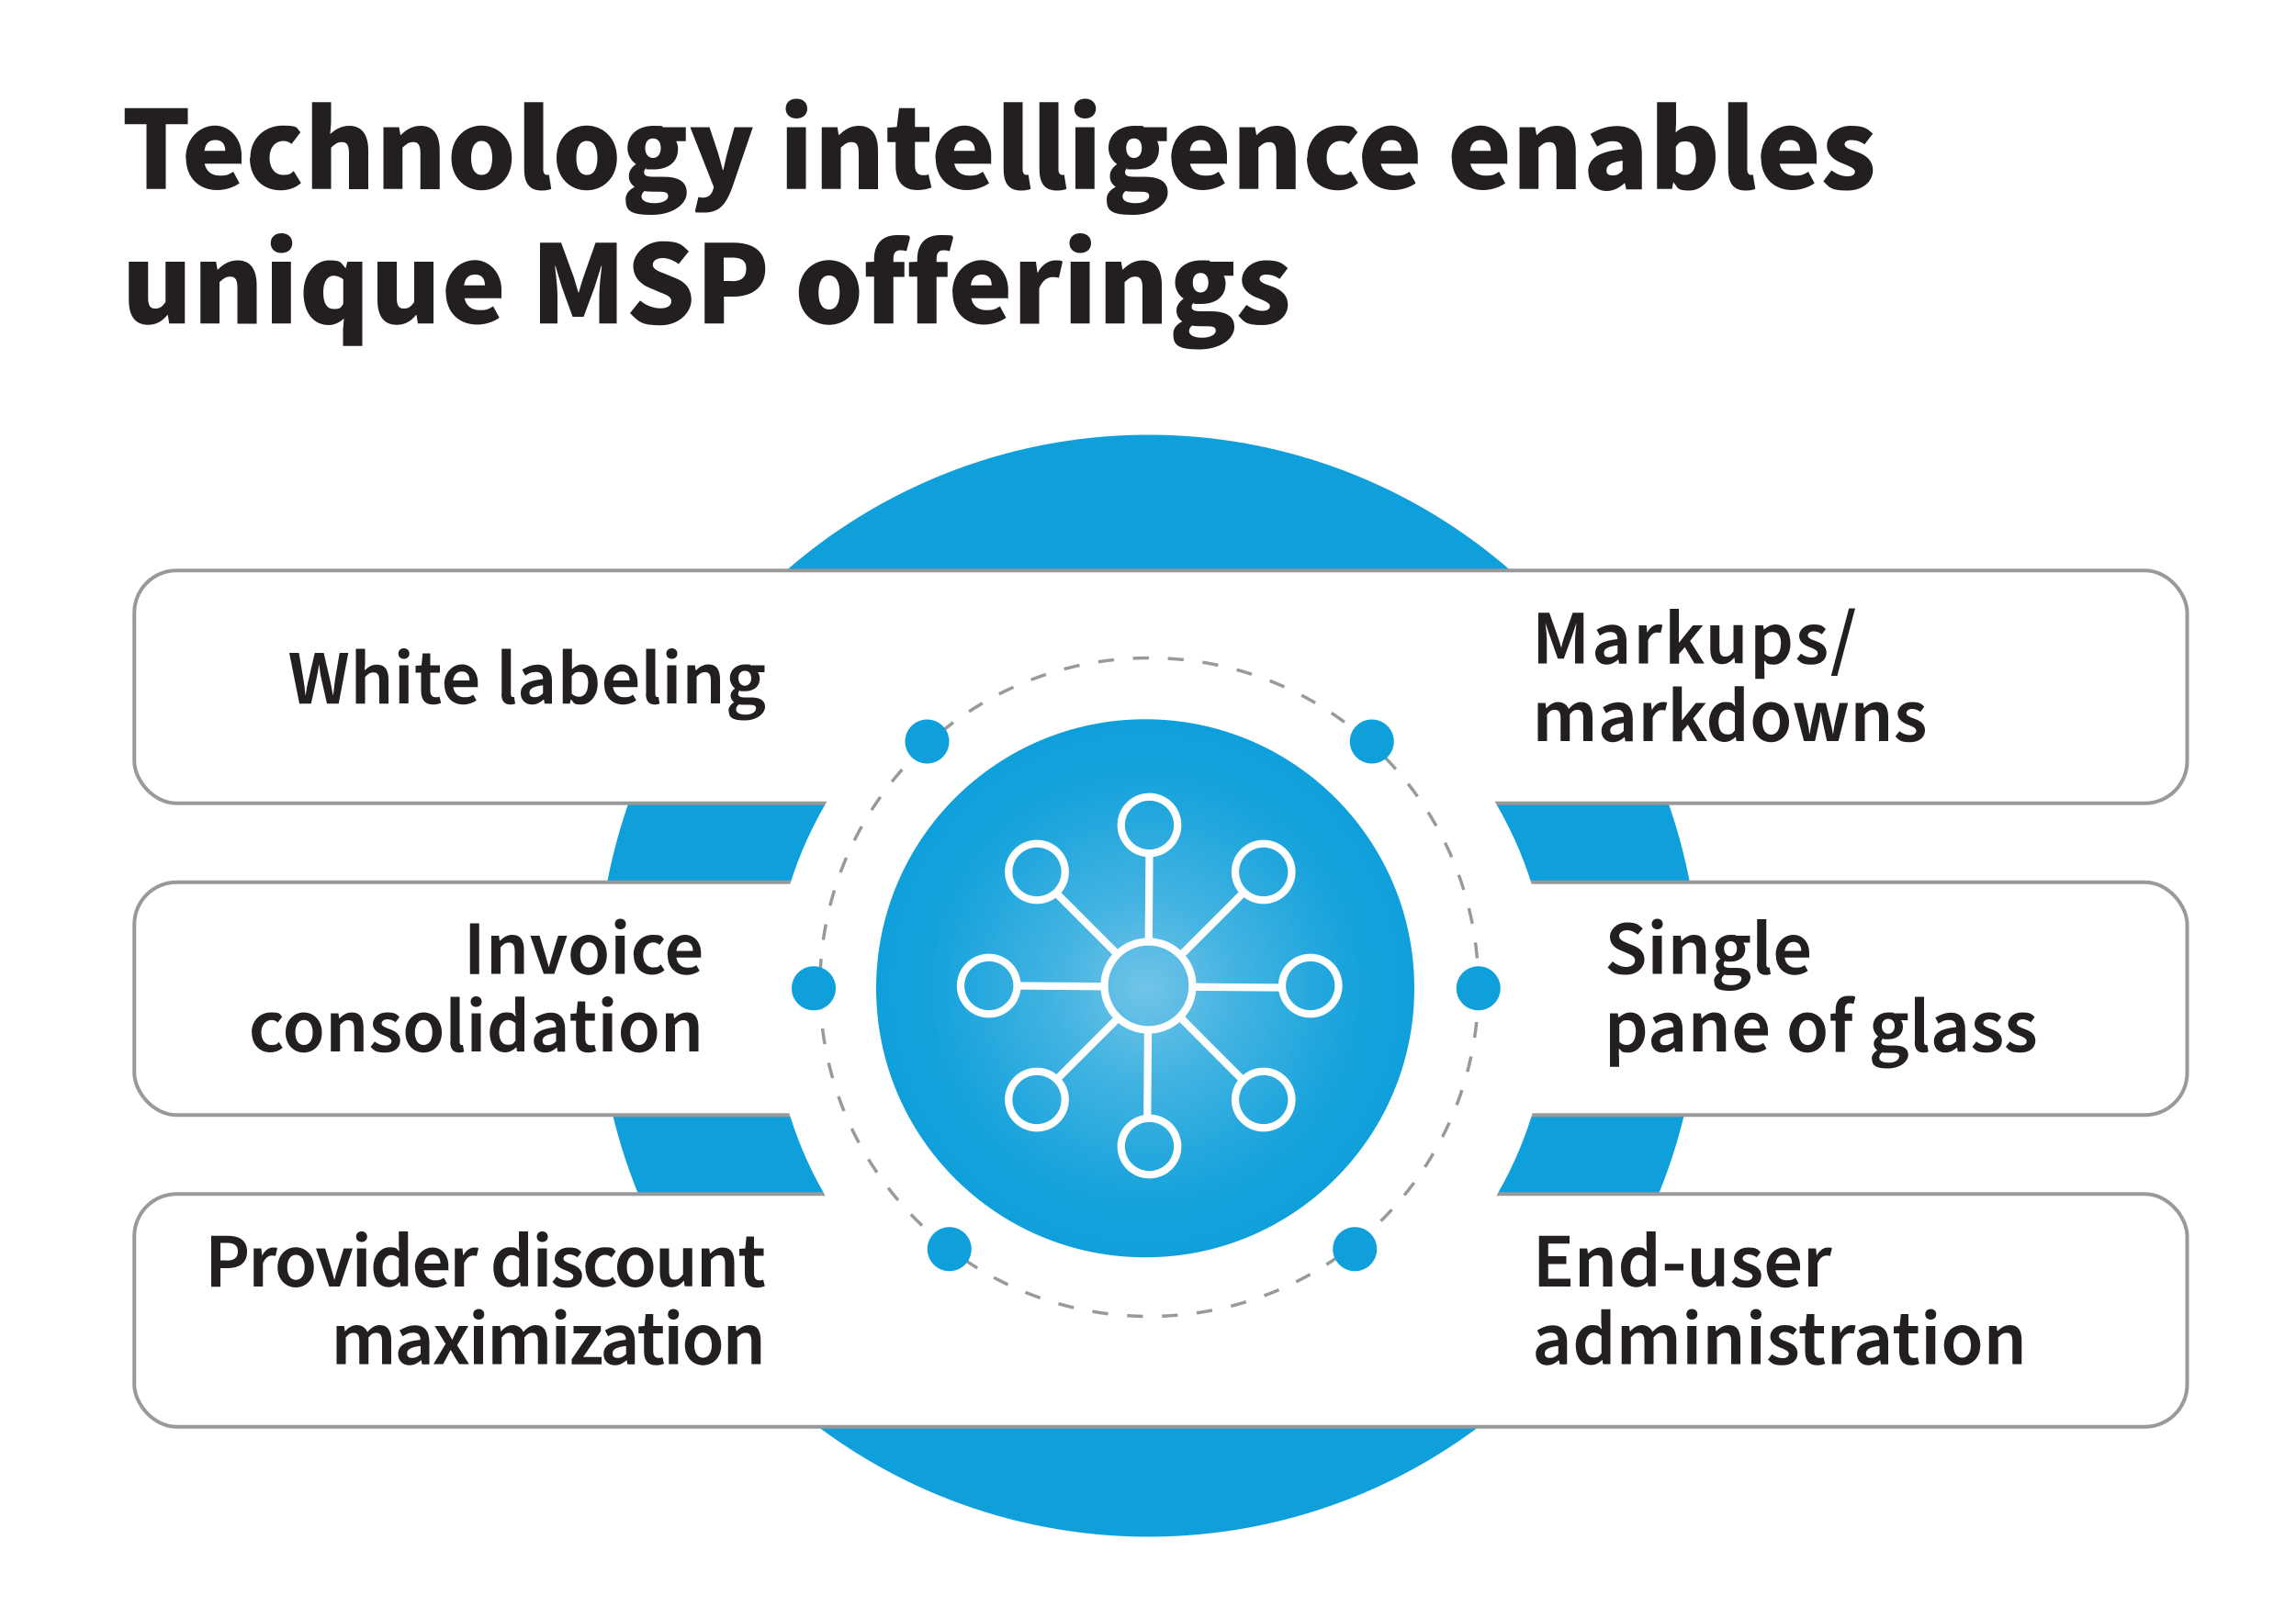 <?xml version="1.0" encoding="UTF-8"?>
<svg xmlns="http://www.w3.org/2000/svg" xmlns:xlink="http://www.w3.org/1999/xlink" version="1.1" viewBox="0 0 1000 700">
  <defs>
    <style>
      .cls-1 {
        fill: #0fa0db;
      }

      .cls-2 {
        fill: #231f20;
      }

      .cls-3 {
        fill: url(#radial-gradient);
      }

      .cls-4 {
        stroke: #fff;
        stroke-width: 3.3px;
      }

      .cls-4, .cls-5 {
        fill: none;
      }

      .cls-4, .cls-5, .cls-6, .cls-7, .cls-8 {
        stroke-miterlimit: 10;
      }

      .cls-5 {
        stroke-dasharray: 6.9 8.3;
        stroke-width: 1.4px;
      }

      .cls-5, .cls-6, .cls-7, .cls-8 {
        stroke: #97999a;
      }

      .cls-6 {
        filter: url(#drop-shadow-2);
      }

      .cls-6, .cls-7, .cls-8 {
        stroke-width: 1.6px;
      }

      .cls-6, .cls-7, .cls-8, .cls-9 {
        fill: #fff;
      }

      .cls-7 {
        filter: url(#drop-shadow-3);
      }

      .cls-8 {
        filter: url(#drop-shadow-1);
      }

      .cls-9 {
        filter: url(#drop-shadow-4);
      }
    </style>
    <filter id="drop-shadow-1" filterUnits="userSpaceOnUse">
      <feOffset dx="5.6" dy="5.6"/>
      <feGaussianBlur result="blur" stdDeviation="13.5"/>
      <feFlood flood-color="#231f20" flood-opacity=".2"/>
      <feComposite in2="blur" operator="in"/>
      <feComposite in="SourceGraphic"/>
    </filter>
    <filter id="drop-shadow-2" filterUnits="userSpaceOnUse">
      <feOffset dx="5.6" dy="5.6"/>
      <feGaussianBlur result="blur-2" stdDeviation="13.5"/>
      <feFlood flood-color="#231f20" flood-opacity=".2"/>
      <feComposite in2="blur-2" operator="in"/>
      <feComposite in="SourceGraphic"/>
    </filter>
    <filter id="drop-shadow-3" filterUnits="userSpaceOnUse">
      <feOffset dx="5.6" dy="5.6"/>
      <feGaussianBlur result="blur-3" stdDeviation="13.5"/>
      <feFlood flood-color="#231f20" flood-opacity=".2"/>
      <feComposite in2="blur-3" operator="in"/>
      <feComposite in="SourceGraphic"/>
    </filter>
    <filter id="drop-shadow-4" filterUnits="userSpaceOnUse">
      <feOffset dx="5.6" dy="5.6"/>
      <feGaussianBlur result="blur-4" stdDeviation="13.5"/>
      <feFlood flood-color="#231f20" flood-opacity=".3"/>
      <feComposite in2="blur-4" operator="in"/>
      <feComposite in="SourceGraphic"/>
    </filter>
    <radialGradient id="radial-gradient" cx="498.8" cy="430.5" fx="498.8" fy="430.5" r="117.2" gradientUnits="userSpaceOnUse">
      <stop offset="0" stop-color="#72c5e8"/>
      <stop offset="0" stop-color="#71c4e7"/>
      <stop offset=".3" stop-color="#47b5e2"/>
      <stop offset=".6" stop-color="#28a9de"/>
      <stop offset=".8" stop-color="#15a2db"/>
      <stop offset="1" stop-color="#0fa0db"/>
    </radialGradient>
  </defs>
  <!-- Generator: Adobe Illustrator 28.6.0, SVG Export Plug-In . SVG Version: 1.2.0 Build 709)  -->
  <g>
    <g id="Layer_1">
      <g>
        <path class="cls-2" d="M63.9,54.1h-9.6v-7h27.5v7h-9.6v28.2h-8.4v-28.2Z"/>
        <path class="cls-2" d="M80.9,68.8c0-8.7,6.3-14.1,12.7-14.1s11.6,5.6,11.6,12.9-.2,2.9-.3,3.7h-15.8c.8,3.6,3.3,5.2,6.7,5.2s3.9-.6,5.8-1.7l2.7,5c-2.8,2-6.5,3-9.7,3-7.7,0-13.6-5.1-13.6-14.1ZM98.1,65.7c0-2.7-1.2-4.7-4.2-4.7s-4.4,1.5-4.9,4.7h9.1Z"/>
        <path class="cls-2" d="M109,68.8c0-8.9,6.7-14.1,14.1-14.1s5.8,1.1,7.8,2.9l-3.9,5.1c-1.2-.9-2.3-1.3-3.5-1.3-3.7,0-6.1,2.9-6.1,7.4s2.5,7.4,5.8,7.4,3.3-.6,4.7-1.7l3.2,5.2c-2.6,2.4-6,3.2-8.9,3.2-7.6,0-13.4-5.2-13.4-14.1Z"/>
        <path class="cls-2" d="M135.9,44.5h8.3v9.1l-.4,4.8c2-1.8,4.6-3.6,8.3-3.6,5.8,0,8.3,4.2,8.3,10.9v16.7h-8.4v-15.6c0-3.7-1-4.9-3.1-4.9s-3,.9-4.7,2.4v18h-8.3v-37.8Z"/>
        <path class="cls-2" d="M167,55.4h6.8l.6,3.4h.2c2.2-2.2,4.9-4,8.6-4,5.8,0,8.3,4.2,8.3,10.9v16.7h-8.4v-15.6c0-3.7-1-4.9-3.1-4.9s-3,.9-4.7,2.4v18h-8.3v-26.9Z"/>
        <path class="cls-2" d="M196.6,68.8c0-8.9,6.3-14.1,13.1-14.1s13.2,5.1,13.2,14.1-6.3,14.1-13.2,14.1-13.1-5.2-13.1-14.1ZM214.4,68.8c0-4.4-1.5-7.4-4.6-7.4s-4.6,2.9-4.6,7.4,1.5,7.4,4.6,7.4,4.6-2.9,4.6-7.4Z"/>
        <path class="cls-2" d="M228.3,73.6v-29.1h8.3v29.4c0,1.7.9,2.3,1.5,2.3s.5,0,1-.1l1,6.2c-.9.4-2.3.7-4.2.7-5.7,0-7.6-3.7-7.6-9.4Z"/>
        <path class="cls-2" d="M242.4,68.8c0-8.9,6.3-14.1,13.1-14.1s13.2,5.1,13.2,14.1-6.3,14.1-13.2,14.1-13.1-5.2-13.1-14.1ZM260.2,68.8c0-4.4-1.5-7.4-4.6-7.4s-4.6,2.9-4.6,7.4,1.5,7.4,4.6,7.4,4.6-2.9,4.6-7.4Z"/>
        <path class="cls-2" d="M272.5,86.8c0-2.2,1.3-4,3.8-5.3v-.2c-1.4-1-2.4-2.4-2.4-4.6s1.2-3.8,3-5.1v-.2c-1.9-1.3-3.6-3.8-3.6-6.9,0-6.5,5.4-9.7,11.3-9.7s3,.2,4.2.6h9.9v6.1h-4.2c.4.8.8,2,.8,3.3,0,6.3-4.8,9-10.7,9s-2-.2-3.2-.5c-.6.5-.9,1-.9,1.8,0,1.3,1.1,1.9,3.9,1.9h4.3c6.7,0,10.4,2,10.4,6.9s-5.9,9.7-15.3,9.7-11.3-1.9-11.3-6.8ZM291,85.4c0-1.6-1.4-1.9-3.9-1.9h-2.6c-1.9,0-3-.1-3.8-.3-.9.8-1.3,1.5-1.3,2.4,0,1.9,2.3,2.9,5.7,2.9s5.9-1.3,5.9-3ZM287.8,64.5c0-2.8-1.4-4.2-3.4-4.2s-3.4,1.4-3.4,4.2,1.5,4.3,3.4,4.3,3.4-1.5,3.4-4.3Z"/>
        <path class="cls-2" d="M302.7,92l1.5-6.2c.9.2,1.2.3,1.8.3,2.6,0,3.9-1.4,4.5-3.3l.4-1.3-10.3-26.1h8.4l3.7,11.1c.8,2.5,1.4,5,2.1,7.6h.2c.6-2.5,1.1-5.1,1.8-7.6l3.1-11.1h8l-9.2,26.9c-2.7,6.9-5.5,10.3-12,10.3s-2.8-.2-3.9-.6Z"/>
        <path class="cls-2" d="M342.2,47.3c0-2.6,1.9-4.3,4.7-4.3s4.7,1.7,4.7,4.3-1.9,4.3-4.7,4.3-4.7-1.7-4.7-4.3ZM342.7,55.4h8.3v26.9h-8.3v-26.9Z"/>
        <path class="cls-2" d="M357.9,55.4h6.8l.6,3.4h.2c2.2-2.2,4.9-4,8.6-4,5.8,0,8.3,4.2,8.3,10.9v16.7h-8.4v-15.6c0-3.7-1-4.9-3.1-4.9s-3,.9-4.7,2.4v18h-8.3v-26.9Z"/>
        <path class="cls-2" d="M390.1,72.3v-10.4h-3.6v-6.3l4.1-.3,1-8.2h6.9v8.2h6.3v6.5h-6.3v10.3c0,3,1.4,4.2,3.4,4.2s1.8-.1,2.5-.4l1.3,5.8c-1.4.5-3.5,1.1-6.1,1.1-6.7,0-9.5-4.3-9.5-10.6Z"/>
        <path class="cls-2" d="M407.4,68.8c0-8.7,6.3-14.1,12.7-14.1s11.6,5.6,11.6,12.9-.2,2.9-.3,3.7h-15.8c.8,3.6,3.3,5.2,6.7,5.2s3.9-.6,5.8-1.7l2.7,5c-2.8,2-6.5,3-9.7,3-7.7,0-13.6-5.1-13.6-14.1ZM424.6,65.7c0-2.7-1.2-4.7-4.2-4.7s-4.4,1.5-4.9,4.7h9.1Z"/>
        <path class="cls-2" d="M437.1,73.6v-29.1h8.3v29.4c0,1.7.9,2.3,1.5,2.3s.5,0,1-.1l1,6.2c-.9.4-2.3.7-4.2.7-5.7,0-7.6-3.7-7.6-9.4Z"/>
        <path class="cls-2" d="M452.7,73.6v-29.1h8.3v29.4c0,1.7.9,2.3,1.5,2.3s.5,0,1-.1l1,6.2c-.9.4-2.3.7-4.2.7-5.7,0-7.6-3.7-7.6-9.4Z"/>
        <path class="cls-2" d="M467.9,47.3c0-2.6,1.9-4.3,4.7-4.3s4.7,1.7,4.7,4.3-1.9,4.3-4.7,4.3-4.7-1.7-4.7-4.3ZM468.4,55.4h8.3v26.9h-8.3v-26.9Z"/>
        <path class="cls-2" d="M482,86.8c0-2.2,1.3-4,3.8-5.3v-.2c-1.4-1-2.4-2.4-2.4-4.6s1.2-3.8,3-5.1v-.2c-1.9-1.3-3.6-3.8-3.6-6.9,0-6.5,5.4-9.7,11.3-9.7s3,.2,4.2.6h9.9v6.1h-4.2c.4.8.8,2,.8,3.3,0,6.3-4.8,9-10.7,9s-2-.2-3.2-.5c-.6.5-.9,1-.9,1.8,0,1.3,1.1,1.9,3.9,1.9h4.3c6.7,0,10.4,2,10.4,6.9s-5.9,9.7-15.3,9.7-11.3-1.9-11.3-6.8ZM500.5,85.4c0-1.6-1.4-1.9-3.9-1.9h-2.6c-1.9,0-3-.1-3.8-.3-.9.8-1.3,1.5-1.3,2.4,0,1.9,2.3,2.9,5.7,2.9s5.9-1.3,5.9-3ZM497.3,64.5c0-2.8-1.4-4.2-3.4-4.2s-3.4,1.4-3.4,4.2,1.5,4.3,3.4,4.3,3.4-1.5,3.4-4.3Z"/>
        <path class="cls-2" d="M510.1,68.8c0-8.7,6.3-14.1,12.7-14.1s11.6,5.6,11.6,12.9-.2,2.9-.3,3.7h-15.8c.8,3.6,3.3,5.2,6.7,5.2s3.9-.6,5.8-1.7l2.7,5c-2.8,2-6.5,3-9.7,3-7.7,0-13.6-5.1-13.6-14.1ZM527.3,65.7c0-2.7-1.2-4.7-4.2-4.7s-4.4,1.5-4.9,4.7h9.1Z"/>
        <path class="cls-2" d="M539.8,55.4h6.8l.6,3.4h.2c2.2-2.2,4.9-4,8.6-4,5.8,0,8.3,4.2,8.3,10.9v16.7h-8.4v-15.6c0-3.7-1-4.9-3.1-4.9s-3,.9-4.7,2.4v18h-8.3v-26.9Z"/>
        <path class="cls-2" d="M569.4,68.8c0-8.9,6.7-14.1,14.1-14.1s5.8,1.1,7.8,2.9l-3.9,5.1c-1.2-.9-2.3-1.3-3.5-1.3-3.7,0-6.1,2.9-6.1,7.4s2.5,7.4,5.8,7.4,3.3-.6,4.7-1.7l3.2,5.2c-2.6,2.4-6,3.2-8.9,3.2-7.6,0-13.4-5.2-13.4-14.1Z"/>
        <path class="cls-2" d="M593.2,68.8c0-8.7,6.3-14.1,12.7-14.1s11.6,5.6,11.6,12.9-.2,2.9-.3,3.7h-15.8c.8,3.6,3.3,5.2,6.7,5.2s3.9-.6,5.8-1.7l2.7,5c-2.8,2-6.5,3-9.7,3-7.7,0-13.6-5.1-13.6-14.1ZM610.4,65.7c0-2.7-1.2-4.7-4.2-4.7s-4.4,1.5-4.9,4.7h9.1Z"/>
        <path class="cls-2" d="M632.2,68.8c0-8.7,6.3-14.1,12.7-14.1s11.6,5.6,11.6,12.9-.2,2.9-.3,3.7h-15.8c.8,3.6,3.3,5.2,6.7,5.2s3.9-.6,5.8-1.7l2.7,5c-2.8,2-6.5,3-9.7,3-7.7,0-13.6-5.1-13.6-14.1ZM649.3,65.7c0-2.7-1.2-4.7-4.2-4.7s-4.4,1.5-4.9,4.7h9.1Z"/>
        <path class="cls-2" d="M661.8,55.4h6.8l.6,3.4h.2c2.2-2.2,4.9-4,8.6-4,5.8,0,8.3,4.2,8.3,10.9v16.7h-8.4v-15.6c0-3.7-1-4.9-3.1-4.9s-3,.9-4.7,2.4v18h-8.3v-26.9Z"/>
        <path class="cls-2" d="M691.7,74.8c0-5.7,4.4-8.8,15-9.8-.2-2.2-1.4-3.5-4.1-3.5s-4.3.8-7,2.3l-2.9-5.4c3.5-2.2,7.4-3.5,11.6-3.5,6.9,0,10.8,3.8,10.8,12.3v15.3h-6.8l-.6-2.7h-.2c-2.2,2-4.7,3.4-7.7,3.4-4.9,0-8-3.7-8-8.2ZM706.7,74.3v-4.3c-5.4.7-7,2.2-7,4.1s1,2.3,2.9,2.3,2.8-.8,4.1-2.1Z"/>
        <path class="cls-2" d="M729,79.4h-.2l-.6,2.9h-6.5v-37.8h8.3v9.1l-.2,4.1c2-1.8,4.4-2.9,6.9-2.9,6.5,0,10.5,5.4,10.5,13.6s-5.5,14.6-11.3,14.6-4.9-1.2-7-3.5ZM738.6,68.5c0-4.7-1.4-6.9-4.4-6.9s-2.9.7-4.3,2.3v10.7c1.4,1.2,2.8,1.6,4.1,1.6,2.6,0,4.7-2.1,4.7-7.6Z"/>
        <path class="cls-2" d="M752.7,73.6v-29.1h8.3v29.4c0,1.7.9,2.3,1.5,2.3s.5,0,1-.1l1,6.2c-.9.4-2.3.7-4.2.7-5.7,0-7.6-3.7-7.6-9.4Z"/>
        <path class="cls-2" d="M766.9,68.8c0-8.7,6.3-14.1,12.7-14.1s11.6,5.6,11.6,12.9-.2,2.9-.3,3.7h-15.8c.8,3.6,3.3,5.2,6.7,5.2s3.9-.6,5.8-1.7l2.7,5c-2.8,2-6.5,3-9.7,3-7.7,0-13.6-5.1-13.6-14.1ZM784,65.7c0-2.7-1.2-4.7-4.2-4.7s-4.4,1.5-4.9,4.7h9.1Z"/>
        <path class="cls-2" d="M794.2,78.9l3.5-4.7c2.5,1.9,4.9,2.6,7,2.6s3.2-.8,3.2-2.1-2.3-2.3-5.1-3.4c-3.8-1.4-7.1-3.8-7.1-8s4.1-8.5,10.4-8.5,7.3,1.5,9.6,3.4l-3.6,4.7c-1.9-1.4-3.9-1.9-5.8-1.9s-2.9.8-2.9,1.9,1.5,2.1,4.9,3.1c4.1,1.3,7.4,3.7,7.4,8.2s-3.9,8.8-11.2,8.8-7.7-1.4-10.4-4.1Z"/>
        <path class="cls-2" d="M56.1,130.7v-16.7h8.4v15.6c0,3.7,1,4.8,3.1,4.8s3-.8,4.5-2.8v-17.6h8.4v26.9h-6.8l-.6-3.7h-.2c-2.2,2.7-4.8,4.3-8.4,4.3-5.9,0-8.4-4.2-8.4-10.9Z"/>
        <path class="cls-2" d="M87.3,114h6.8l.6,3.4h.2c2.2-2.2,4.9-4,8.6-4,5.8,0,8.3,4.2,8.3,10.9v16.7h-8.4v-15.6c0-3.7-1-4.9-3.1-4.9s-3,.9-4.7,2.4v18h-8.3v-26.9Z"/>
        <path class="cls-2" d="M117.9,105.9c0-2.6,1.9-4.3,4.7-4.3s4.7,1.7,4.7,4.3-1.9,4.3-4.7,4.3-4.7-1.7-4.7-4.3ZM118.4,114h8.3v26.9h-8.3v-26.9Z"/>
        <path class="cls-2" d="M149.5,142.7l.3-4c-1.7,1.7-4.2,2.9-6.6,2.9-6.7,0-11-5.4-11-14.1s5.5-14.1,11.1-14.1,5,1,7.1,3.3h.2l.7-2.7h6.5v36.7h-8.4v-8.1ZM149.5,132.4v-10.7c-1.3-1.1-2.9-1.6-4.2-1.6-2.4,0-4.5,2.2-4.5,7.2s1.7,7.3,4.6,7.3,2.9-.5,4.1-2.2Z"/>
        <path class="cls-2" d="M164.4,130.7v-16.7h8.4v15.6c0,3.7,1,4.8,3.1,4.8s3-.8,4.5-2.8v-17.6h8.4v26.9h-6.8l-.6-3.7h-.2c-2.2,2.7-4.8,4.3-8.4,4.3-5.9,0-8.4-4.2-8.4-10.9Z"/>
        <path class="cls-2" d="M194.1,127.4c0-8.7,6.3-14.1,12.7-14.1s11.6,5.6,11.6,12.9-.2,2.9-.3,3.7h-15.8c.8,3.6,3.3,5.2,6.7,5.2s3.9-.6,5.8-1.7l2.7,5c-2.8,2-6.5,3-9.7,3-7.7,0-13.6-5.1-13.6-14.1ZM211.2,124.3c0-2.7-1.2-4.7-4.2-4.7s-4.4,1.5-4.9,4.7h9.1Z"/>
        <path class="cls-2" d="M235.2,105.7h9.2l5.6,15.3c.6,2.1,1.2,4.2,1.9,6.4h.2c.6-2.2,1.2-4.3,1.9-6.4l5.4-15.3h9.2v35.2h-7.6v-12.2c0-3.5.7-9.5,1.1-12.9h-.2l-2.9,9.2-4.8,13h-4.8l-4.7-13-2.8-9.2h-.2c.4,3.5,1.1,9.5,1.1,12.9v12.2h-7.6v-35.2Z"/>
        <path class="cls-2" d="M274.4,136.4l4.4-5.5c2.5,2.2,5.9,3.4,8.9,3.4s4.7-1.2,4.7-3.1-1.9-2.7-5-3.9l-4.5-1.9c-3.7-1.5-7.1-4.5-7.1-9.6s5.3-10.7,12.8-10.7,8.4,1.6,11.4,4.4l-4.4,5.5c-2.4-1.7-4.8-2.6-7-2.6s-4.3,1-4.3,2.9,2.2,2.8,5.4,4l4.4,1.8c4.4,1.7,7,4.7,7,9.6s-4.9,11-13.4,11-9.5-1.6-13.1-5.1Z"/>
        <path class="cls-2" d="M306.8,105.7h12.4c7.7,0,14.1,2.8,14.1,11.4s-6.4,12.1-13.8,12.1h-4.2v11.7h-8.4v-35.2ZM318.9,122.5c4.2,0,6.1-1.9,6.1-5.5s-2.2-4.8-6.3-4.8h-3.5v10.2h3.7Z"/>
        <path class="cls-2" d="M347.9,127.4c0-8.9,6.3-14.1,13.1-14.1s13.2,5.1,13.2,14.1-6.3,14.1-13.2,14.1-13.1-5.2-13.1-14.1ZM365.7,127.4c0-4.4-1.5-7.4-4.6-7.4s-4.6,2.9-4.6,7.4,1.5,7.4,4.6,7.4,4.6-2.9,4.6-7.4Z"/>
        <path class="cls-2" d="M380.7,120.5h-3.6v-6.3l3.6-.2v-1.1c0-5.7,2.7-10.5,10.2-10.5s4.3.5,5.5,1l-1.6,6c-.9-.3-1.8-.4-2.7-.4-1.8,0-3,1-3,3.7v1.4h4.8v6.5h-4.8v20.3h-8.4v-20.3Z"/>
        <path class="cls-2" d="M399.5,120.5h-3.6v-6.3l3.6-.2v-1.1c0-5.7,2.7-10.5,10.2-10.5s4.3.5,5.5,1l-1.6,6c-.9-.3-1.8-.4-2.7-.4-1.8,0-3,1-3,3.7v1.4h4.8v6.5h-4.8v20.3h-8.4v-20.3Z"/>
        <path class="cls-2" d="M414.8,127.4c0-8.7,6.3-14.1,12.7-14.1s11.6,5.6,11.6,12.9-.2,2.9-.3,3.7h-15.8c.8,3.6,3.3,5.2,6.7,5.2s3.9-.6,5.8-1.7l2.7,5c-2.8,2-6.5,3-9.7,3-7.7,0-13.6-5.1-13.6-14.1ZM431.9,124.3c0-2.7-1.2-4.7-4.2-4.7s-4.4,1.5-4.9,4.7h9.1Z"/>
        <path class="cls-2" d="M444.4,114h6.8l.6,4.7h.2c1.9-3.6,4.9-5.3,7.6-5.3s2.5.2,3.2.5l-1.6,7.1c-1-.2-1.6-.3-2.8-.3-2,0-4.4,1.3-5.8,4.9v15.4h-8.3v-26.9Z"/>
        <path class="cls-2" d="M465.8,105.9c0-2.6,1.9-4.3,4.7-4.3s4.7,1.7,4.7,4.3-1.9,4.3-4.7,4.3-4.7-1.7-4.7-4.3ZM466.3,114h8.3v26.9h-8.3v-26.9Z"/>
        <path class="cls-2" d="M481.5,114h6.8l.6,3.4h.2c2.2-2.2,4.9-4,8.6-4,5.8,0,8.3,4.2,8.3,10.9v16.7h-8.4v-15.6c0-3.7-1-4.9-3.1-4.9s-3,.9-4.7,2.4v18h-8.3v-26.9Z"/>
        <path class="cls-2" d="M511,145.4c0-2.2,1.3-4,3.8-5.3v-.2c-1.4-1-2.4-2.4-2.4-4.6s1.2-3.8,3-5.1v-.2c-1.9-1.3-3.6-3.8-3.6-6.9,0-6.5,5.4-9.7,11.3-9.7s3,.2,4.2.6h9.9v6.1h-4.2c.4.8.8,2,.8,3.3,0,6.3-4.8,9-10.7,9s-2-.2-3.2-.5c-.6.5-.9,1-.9,1.8,0,1.3,1.1,1.9,3.9,1.9h4.3c6.7,0,10.4,2,10.4,6.9s-5.9,9.7-15.3,9.7-11.3-1.9-11.3-6.8ZM529.5,144c0-1.6-1.4-1.9-3.9-1.9h-2.6c-1.9,0-3-.1-3.8-.3-.9.8-1.3,1.5-1.3,2.4,0,1.9,2.3,2.9,5.7,2.9s5.9-1.3,5.9-3ZM526.3,123.1c0-2.8-1.4-4.2-3.4-4.2s-3.4,1.4-3.4,4.2,1.5,4.3,3.4,4.3,3.4-1.5,3.4-4.3Z"/>
        <path class="cls-2" d="M539.4,137.5l3.5-4.7c2.5,1.9,4.9,2.6,7,2.6s3.2-.8,3.2-2.1-2.3-2.3-5.1-3.4c-3.8-1.4-7.1-3.8-7.1-8s4.1-8.5,10.4-8.5,7.3,1.5,9.6,3.4l-3.6,4.7c-1.9-1.4-3.9-1.9-5.8-1.9s-2.9.8-2.9,1.9,1.5,2.1,4.9,3.1c4.1,1.3,7.4,3.7,7.4,8.2s-3.9,8.8-11.2,8.8-7.7-1.4-10.4-4.1Z"/>
      </g>
      <circle class="cls-1" cx="500.2" cy="429.4" r="240"/>
      <rect class="cls-8" x="52.9" y="514.5" width="894.1" height="101.4" rx="18.4" ry="18.4"/>
      <rect class="cls-6" x="52.9" y="378.7" width="894.1" height="101.4" rx="18.4" ry="18.4"/>
      <rect class="cls-7" x="52.9" y="242.9" width="894.1" height="101.4" rx="18.4" ry="18.4"/>
      <circle class="cls-9" cx="500" cy="430" r="169.2"/>
      <circle class="cls-3" cx="498.8" cy="430.5" r="117.2"/>
      <circle class="cls-5" cx="500.5" cy="430" r="143.4"/>
      <circle class="cls-1" cx="590.1" cy="544.1" r="9.6"/>
      <circle class="cls-1" cx="643.9" cy="430.5" r="9.6"/>
      <circle class="cls-1" cx="597.5" cy="323" r="9.6"/>
      <circle class="cls-1" cx="413.5" cy="544.1" r="9.6"/>
      <circle class="cls-1" cx="354.4" cy="430.5" r="9.6"/>
      <circle class="cls-1" cx="403.8" cy="323" r="9.6"/>
      <g>
        <g>
          <circle class="cls-4" cx="500.6" cy="499.4" r="12.3"/>
          <circle class="cls-4" cx="500.6" cy="359.4" r="12.3"/>
          <line class="cls-4" x1="500" y1="448.6" x2="499.7" y2="487"/>
          <line class="cls-4" x1="500.6" y1="371.8" x2="500.3" y2="410.2"/>
        </g>
        <g>
          <circle class="cls-4" cx="570.7" cy="429.4" r="12.3"/>
          <circle class="cls-4" cx="550.3" cy="379.8" r="12.3"/>
          <circle class="cls-4" cx="451.6" cy="379.8" r="12.3"/>
          <circle class="cls-4" cx="550.3" cy="479" r="12.3"/>
          <circle class="cls-4" cx="451.6" cy="479" r="12.3"/>
          <circle class="cls-4" cx="430.7" cy="429.4" r="12.3"/>
          <line class="cls-4" x1="513.8" y1="442.9" x2="540.9" y2="470.1"/>
          <line class="cls-4" x1="459.9" y1="388.9" x2="486.7" y2="415.7"/>
          <line class="cls-4" x1="486.7" y1="443.7" x2="459.6" y2="470.8"/>
          <line class="cls-4" x1="540.7" y1="389.7" x2="514.7" y2="415.7"/>
          <line class="cls-4" x1="519.4" y1="429.9" x2="558.3" y2="430.2"/>
          <line class="cls-4" x1="443" y1="429.4" x2="480.9" y2="429.7"/>
          <circle class="cls-4" cx="500.2" cy="429.4" r="19.2"/>
        </g>
      </g>
      <g>
        <path class="cls-2" d="M126.1,284.4h4.1l1.9,11.2c.4,2.4.7,4.7.9,7.2h.1c.4-2.6.8-4.9,1.4-7.2l2.6-11.2h3.9l2.6,11.2c.5,2.3,1,4.7,1.4,7.2h.1c.3-2.6.6-4.9.9-7.2l1.9-11.2h3.8l-4.2,22.1h-5.1l-2.6-11.6c-.4-1.8-.5-3.3-.8-5.3h-.1c-.3,2-.5,3.6-.9,5.3l-2.5,11.6h-5.1l-4.4-22.1Z"/>
        <path class="cls-2" d="M155,282.6h4v6.2l-.2,3.2c1.4-1.3,3-2.5,5.3-2.5,3.6,0,5.1,2.4,5.1,6.6v10.4h-4v-9.9c0-2.7-.8-3.7-2.5-3.7s-2.4.7-3.7,2v11.6h-4v-23.9Z"/>
        <path class="cls-2" d="M173.5,284.7c0-1.4,1-2.3,2.4-2.3s2.4.9,2.4,2.3-1,2.3-2.4,2.3-2.4-.9-2.4-2.3ZM173.9,289.8h4v16.6h-4v-16.6Z"/>
        <path class="cls-2" d="M183.4,300.8v-7.8h-2.4v-3l2.6-.2.5-5.2h3.3v5.2h4.2v3.2h-4.2v7.8c0,1.9.8,2.9,2.3,2.9s1.1-.1,1.7-.3l.7,2.8c-.9.4-2.1.7-3.4.7-3.9,0-5.3-2.4-5.3-6.1Z"/>
        <path class="cls-2" d="M193.5,298.1c0-5.4,3.8-8.7,7.7-8.7s6.9,3.2,6.9,7.9,0,1.4-.2,2h-10.5c.4,2.8,2.2,4.4,4.8,4.4s2.7-.4,3.9-1.1l1.4,2.5c-1.6,1.1-3.6,1.8-5.7,1.8-4.6,0-8.2-3.2-8.2-8.7ZM204.5,296.4c0-2.4-1.1-3.9-3.3-3.9s-3.5,1.4-3.9,3.9h7.2Z"/>
        <path class="cls-2" d="M218.5,302.1v-19.5h4v19.7c0,1,.4,1.3.8,1.3s.3,0,.6,0l.5,2.9c-.5.2-1.1.4-2.1.4-2.8,0-3.9-1.8-3.9-4.8Z"/>
        <path class="cls-2" d="M226.8,302c0-3.7,2.9-5.5,9.7-6.2,0-1.7-.7-3.1-3-3.1s-3.2.7-4.7,1.6l-1.4-2.6c1.8-1.1,4.2-2.2,6.8-2.2,4.1,0,6.2,2.6,6.2,7.2v9.8h-3.2l-.3-1.8h-.1c-1.5,1.3-3.1,2.2-5.1,2.2-2.9,0-4.9-2-4.9-4.9ZM236.5,302v-3.5c-4.5.5-5.9,1.6-5.9,3.2s.9,2,2.3,2,2.4-.5,3.6-1.7Z"/>
        <path class="cls-2" d="M248.7,304.7h-.1l-.4,1.8h-3.1v-23.9h4v8.9c1.3-1.2,2.9-2.1,4.6-2.1,4.2,0,6.6,3.3,6.6,8.5s-3.4,9-7.1,9-3.1-.8-4.5-2.2ZM256.2,297.9c0-3.3-1.1-5.2-3.6-5.2s-2.3.6-3.6,1.8v7.7c1.1,1,2.3,1.3,3.2,1.3,2.2,0,3.9-1.9,3.9-5.6Z"/>
        <path class="cls-2" d="M263.1,298.1c0-5.4,3.8-8.7,7.7-8.7s6.9,3.2,6.9,7.9,0,1.4-.2,2h-10.5c.4,2.8,2.2,4.4,4.8,4.4s2.7-.4,3.9-1.1l1.4,2.5c-1.6,1.1-3.6,1.8-5.7,1.8-4.6,0-8.2-3.2-8.2-8.7ZM274.2,296.4c0-2.4-1.1-3.9-3.3-3.9s-3.5,1.4-3.9,3.9h7.2Z"/>
        <path class="cls-2" d="M281.4,302.1v-19.5h4v19.7c0,1,.4,1.3.8,1.3s.3,0,.6,0l.5,2.9c-.5.2-1.1.4-2.1.4-2.8,0-3.9-1.8-3.9-4.8Z"/>
        <path class="cls-2" d="M290.2,284.7c0-1.4,1-2.3,2.4-2.3s2.4.9,2.4,2.3-1,2.3-2.4,2.3-2.4-.9-2.4-2.3ZM290.6,289.8h4v16.6h-4v-16.6Z"/>
        <path class="cls-2" d="M299.4,289.8h3.3l.3,2.2h.1c1.5-1.4,3.2-2.6,5.4-2.6,3.6,0,5.1,2.4,5.1,6.6v10.4h-4v-9.9c0-2.7-.8-3.7-2.5-3.7s-2.4.7-3.7,2v11.6h-4v-16.6Z"/>
        <path class="cls-2" d="M317.3,309.5c0-1.4.9-2.6,2.4-3.6h0c-.8-.7-1.5-1.6-1.5-2.9s.9-2.4,1.9-3.1h0c-1.1-1-2.2-2.6-2.2-4.5,0-3.8,3.1-6,6.6-6s1.8.2,2.5.4h6v3h-3c.5.6.9,1.6.9,2.7,0,3.7-2.8,5.6-6.4,5.6s-1.5-.1-2.2-.4c-.5.4-.8.8-.8,1.6s.7,1.5,2.7,1.5h2.9c4,0,6.1,1.3,6.1,4.1s-3.4,5.9-8.9,5.9-6.9-1.4-6.9-4.3ZM329.3,308.6c0-1.3-1-1.6-2.9-1.6h-2.2c-.9,0-1.6,0-2.3-.2-.9.7-1.3,1.4-1.3,2.2,0,1.5,1.6,2.3,4.2,2.3s4.4-1.2,4.4-2.6ZM327.2,295.4c0-2.1-1.2-3.2-2.8-3.2s-2.8,1.1-2.8,3.2,1.3,3.3,2.8,3.3,2.8-1.2,2.8-3.3Z"/>
      </g>
      <g>
        <path class="cls-2" d="M204.7,402.2h4v22.1h-4v-22.1Z"/>
        <path class="cls-2" d="M214,407.6h3.3l.3,2.2h.1c1.5-1.4,3.2-2.6,5.4-2.6,3.6,0,5.1,2.4,5.1,6.6v10.4h-4v-9.9c0-2.7-.8-3.7-2.5-3.7s-2.4.7-3.7,2v11.6h-4v-16.6Z"/>
        <path class="cls-2" d="M230.9,407.6h4.1l2.6,8.6c.5,1.7.9,3.3,1.4,5h.1c.4-1.7.9-3.4,1.4-5l2.6-8.6h3.9l-5.6,16.6h-4.6l-5.8-16.6Z"/>
        <path class="cls-2" d="M248.5,416c0-5.5,3.8-8.8,7.9-8.8s7.9,3.2,7.9,8.8-3.8,8.7-7.9,8.7-7.9-3.2-7.9-8.7ZM260.3,416c0-3.3-1.4-5.5-3.8-5.5s-3.8,2.2-3.8,5.5,1.4,5.4,3.8,5.4,3.8-2.2,3.8-5.4Z"/>
        <path class="cls-2" d="M267.8,402.5c0-1.4,1-2.3,2.4-2.3s2.4.9,2.4,2.3-1,2.3-2.4,2.3-2.4-.9-2.4-2.3ZM268.1,407.6h4v16.6h-4v-16.6Z"/>
        <path class="cls-2" d="M275.9,416c0-5.5,3.9-8.8,8.4-8.8s3.7.8,4.9,1.9l-1.9,2.5c-.8-.7-1.7-1.1-2.7-1.1-2.6,0-4.5,2.2-4.5,5.5s1.8,5.4,4.3,5.4,2.5-.5,3.4-1.3l1.6,2.5c-1.6,1.4-3.6,2-5.4,2-4.5,0-8-3.2-8-8.7Z"/>
        <path class="cls-2" d="M290.7,415.9c0-5.4,3.8-8.7,7.7-8.7s6.9,3.2,6.9,7.9,0,1.4-.2,2h-10.5c.4,2.8,2.2,4.4,4.8,4.4s2.7-.4,3.9-1.1l1.4,2.5c-1.6,1.1-3.6,1.8-5.7,1.8-4.6,0-8.2-3.2-8.2-8.7ZM301.8,414.2c0-2.4-1.1-3.9-3.3-3.9s-3.5,1.4-3.9,3.9h7.2Z"/>
        <path class="cls-2" d="M109.6,449.8c0-5.5,3.9-8.8,8.4-8.8s3.7.8,4.9,1.9l-1.9,2.5c-.8-.7-1.7-1.1-2.7-1.1-2.6,0-4.5,2.2-4.5,5.5s1.8,5.4,4.3,5.4,2.5-.5,3.4-1.3l1.6,2.5c-1.6,1.4-3.6,2-5.4,2-4.5,0-8-3.2-8-8.7Z"/>
        <path class="cls-2" d="M124.4,449.8c0-5.5,3.8-8.8,7.9-8.8s7.9,3.2,7.9,8.8-3.8,8.7-7.9,8.7-7.9-3.2-7.9-8.7ZM136.2,449.8c0-3.3-1.4-5.5-3.8-5.5s-3.8,2.2-3.8,5.5,1.4,5.4,3.8,5.4,3.8-2.2,3.8-5.4Z"/>
        <path class="cls-2" d="M144.1,441.4h3.3l.3,2.2h.1c1.5-1.4,3.2-2.6,5.4-2.6,3.6,0,5.1,2.4,5.1,6.6v10.4h-4v-9.9c0-2.7-.8-3.7-2.5-3.7s-2.4.7-3.7,2v11.6h-4v-16.6Z"/>
        <path class="cls-2" d="M161.4,456l1.8-2.3c1.5,1.2,3,1.7,4.7,1.7s2.6-.8,2.6-1.9-1.6-1.9-3.5-2.6c-2.4-.9-4.6-2.3-4.6-4.9s2.4-5,6.1-5,4.2.8,5.5,2l-1.7,2.3c-1.2-.9-2.4-1.3-3.7-1.3s-2.4.8-2.4,1.8,1.2,1.7,3.3,2.4c2.6.9,4.8,2.2,4.8,5.1s-2.3,5.2-6.5,5.2-4.7-.9-6.3-2.4Z"/>
        <path class="cls-2" d="M176.6,449.8c0-5.5,3.8-8.8,7.9-8.8s7.9,3.2,7.9,8.8-3.8,8.7-7.9,8.7-7.9-3.2-7.9-8.7ZM188.3,449.8c0-3.3-1.4-5.5-3.8-5.5s-3.8,2.2-3.8,5.5,1.4,5.4,3.8,5.4,3.8-2.2,3.8-5.4Z"/>
        <path class="cls-2" d="M196.2,453.7v-19.5h4v19.7c0,1,.4,1.3.8,1.3s.3,0,.6,0l.5,2.9c-.5.2-1.1.4-2.1.4-2.8,0-3.9-1.8-3.9-4.8Z"/>
        <path class="cls-2" d="M205,436.3c0-1.4,1-2.3,2.4-2.3s2.4.9,2.4,2.3-1,2.3-2.4,2.3-2.4-.9-2.4-2.3ZM205.4,441.4h4v16.6h-4v-16.6Z"/>
        <path class="cls-2" d="M213.3,449.8c0-5.4,3.4-8.8,7-8.8s3,.7,4.3,1.8l-.2-2.7v-6h4v23.9h-3.2l-.3-1.8h-.1c-1.2,1.2-2.9,2.2-4.7,2.2-4.2,0-6.8-3.2-6.8-8.7ZM224.5,453.3v-7.6c-1.1-1-2.2-1.4-3.3-1.4-2.1,0-3.8,2-3.8,5.4s1.4,5.4,3.7,5.4,2.3-.5,3.4-1.8Z"/>
        <path class="cls-2" d="M232.5,453.6c0-3.7,2.9-5.5,9.7-6.2,0-1.7-.7-3.1-3-3.1s-3.2.7-4.7,1.6l-1.4-2.6c1.8-1.1,4.2-2.2,6.8-2.2,4.1,0,6.2,2.6,6.2,7.2v9.8h-3.2l-.3-1.8h-.1c-1.5,1.3-3.1,2.2-5.1,2.2-2.9,0-4.9-2-4.9-4.9ZM242.2,453.6v-3.5c-4.5.5-5.9,1.6-5.9,3.2s.9,2,2.3,2,2.4-.5,3.6-1.7Z"/>
        <path class="cls-2" d="M250.9,452.4v-7.8h-2.4v-3l2.6-.2.5-5.2h3.3v5.2h4.2v3.2h-4.2v7.8c0,1.9.8,2.9,2.3,2.9s1.1-.1,1.7-.3l.7,2.8c-.9.4-2.1.7-3.4.7-3.9,0-5.3-2.4-5.3-6.1Z"/>
        <path class="cls-2" d="M262.2,436.3c0-1.4,1-2.3,2.4-2.3s2.4.9,2.4,2.3-1,2.3-2.4,2.3-2.4-.9-2.4-2.3ZM262.6,441.4h4v16.6h-4v-16.6Z"/>
        <path class="cls-2" d="M270.4,449.8c0-5.5,3.8-8.8,7.9-8.8s7.9,3.2,7.9,8.8-3.8,8.7-7.9,8.7-7.9-3.2-7.9-8.7ZM282.1,449.8c0-3.3-1.4-5.5-3.8-5.5s-3.8,2.2-3.8,5.5,1.4,5.4,3.8,5.4,3.8-2.2,3.8-5.4Z"/>
        <path class="cls-2" d="M290,441.4h3.3l.3,2.2h.1c1.5-1.4,3.2-2.6,5.4-2.6,3.6,0,5.1,2.4,5.1,6.6v10.4h-4v-9.9c0-2.7-.8-3.7-2.5-3.7s-2.4.7-3.7,2v11.6h-4v-16.6Z"/>
      </g>
      <g>
        <path class="cls-2" d="M92,538.3h7c4.9,0,8.6,1.7,8.6,6.9s-3.7,7.2-8.5,7.2h-3.1v8.1h-4v-22.1ZM98.8,549.1c3.2,0,4.8-1.3,4.8-4s-1.7-3.7-4.9-3.7h-2.7v7.6h2.8Z"/>
        <path class="cls-2" d="M110.5,543.8h3.3l.3,3h.1c1.2-2.2,3-3.4,4.7-3.4s1.4.1,1.9.3l-.8,3.4c-.5-.1-.9-.2-1.6-.2-1.3,0-2.9.9-3.9,3.4v10.1h-4v-16.6Z"/>
        <path class="cls-2" d="M120.9,552.1c0-5.5,3.8-8.8,7.9-8.8s7.9,3.2,7.9,8.8-3.8,8.7-7.9,8.7-7.9-3.2-7.9-8.7ZM132.7,552.1c0-3.3-1.4-5.5-3.8-5.5s-3.8,2.2-3.8,5.5,1.4,5.4,3.8,5.4,3.8-2.2,3.8-5.4Z"/>
        <path class="cls-2" d="M137.5,543.8h4.1l2.6,8.6c.5,1.7.9,3.3,1.4,5h.1c.4-1.7.9-3.4,1.4-5l2.6-8.6h3.9l-5.6,16.6h-4.6l-5.8-16.6Z"/>
        <path class="cls-2" d="M155.1,538.7c0-1.4,1-2.3,2.4-2.3s2.4.9,2.4,2.3-1,2.3-2.4,2.3-2.4-.9-2.4-2.3ZM155.5,543.8h4v16.6h-4v-16.6Z"/>
        <path class="cls-2" d="M162.6,552.1c0-5.4,3.4-8.8,7-8.8s3,.7,4.3,1.8l-.2-2.7v-6h4v23.9h-3.2l-.3-1.8h-.1c-1.2,1.2-2.9,2.2-4.7,2.2-4.2,0-6.8-3.2-6.8-8.7ZM173.7,555.7v-7.6c-1.1-1-2.2-1.4-3.3-1.4-2.1,0-3.8,2-3.8,5.4s1.4,5.4,3.7,5.4,2.3-.5,3.4-1.8Z"/>
        <path class="cls-2" d="M180.7,552.1c0-5.4,3.8-8.7,7.7-8.7s6.9,3.2,6.9,7.9,0,1.4-.2,2h-10.5c.4,2.8,2.2,4.4,4.8,4.4s2.7-.4,3.9-1.1l1.4,2.5c-1.6,1.1-3.6,1.8-5.7,1.8-4.6,0-8.2-3.2-8.2-8.7ZM191.8,550.4c0-2.4-1.1-3.9-3.3-3.9s-3.5,1.4-3.9,3.9h7.2Z"/>
        <path class="cls-2" d="M198.1,543.8h3.3l.3,3h.1c1.2-2.2,3-3.4,4.7-3.4s1.4.1,1.9.3l-.8,3.4c-.5-.1-.9-.2-1.6-.2-1.3,0-2.9.9-3.9,3.4v10.1h-4v-16.6Z"/>
        <path class="cls-2" d="M214.9,552.1c0-5.4,3.4-8.8,7-8.8s3,.7,4.3,1.8l-.2-2.7v-6h4v23.9h-3.2l-.3-1.8h-.1c-1.2,1.2-2.9,2.2-4.7,2.2-4.2,0-6.8-3.2-6.8-8.7ZM226.1,555.7v-7.6c-1.1-1-2.2-1.4-3.3-1.4-2.1,0-3.8,2-3.8,5.4s1.4,5.4,3.7,5.4,2.3-.5,3.4-1.8Z"/>
        <path class="cls-2" d="M233.8,538.7c0-1.4,1-2.3,2.4-2.3s2.4.9,2.4,2.3-1,2.3-2.4,2.3-2.4-.9-2.4-2.3ZM234.2,543.8h4v16.6h-4v-16.6Z"/>
        <path class="cls-2" d="M240.6,558.4l1.8-2.3c1.5,1.2,3,1.7,4.7,1.7s2.6-.8,2.6-1.9-1.6-1.9-3.5-2.6c-2.4-.9-4.6-2.3-4.6-4.9s2.4-5,6.1-5,4.2.8,5.5,2l-1.7,2.3c-1.2-.9-2.4-1.3-3.7-1.3s-2.4.8-2.4,1.8,1.2,1.7,3.3,2.4c2.6.9,4.8,2.2,4.8,5.1s-2.3,5.2-6.5,5.2-4.7-.9-6.3-2.4Z"/>
        <path class="cls-2" d="M254.9,552.1c0-5.5,3.9-8.8,8.4-8.8s3.7.8,4.9,1.9l-1.9,2.5c-.8-.7-1.7-1.1-2.7-1.1-2.6,0-4.5,2.2-4.5,5.5s1.8,5.4,4.3,5.4,2.5-.5,3.4-1.3l1.6,2.5c-1.6,1.4-3.6,2-5.4,2-4.5,0-8-3.2-8-8.7Z"/>
        <path class="cls-2" d="M268.8,552.1c0-5.5,3.8-8.8,7.9-8.8s7.9,3.2,7.9,8.8-3.8,8.7-7.9,8.7-7.9-3.2-7.9-8.7ZM280.6,552.1c0-3.3-1.4-5.5-3.8-5.5s-3.8,2.2-3.8,5.5,1.4,5.4,3.8,5.4,3.8-2.2,3.8-5.4Z"/>
        <path class="cls-2" d="M287.4,554.2v-10.4h4v9.9c0,2.7.8,3.7,2.5,3.7s2.4-.7,3.6-2.3v-11.4h4v16.6h-3.3l-.3-2.4h-.1c-1.5,1.7-3,2.8-5.3,2.8-3.6,0-5.1-2.4-5.1-6.6Z"/>
        <path class="cls-2" d="M305.6,543.8h3.3l.3,2.2h.1c1.5-1.4,3.2-2.6,5.4-2.6,3.6,0,5.1,2.4,5.1,6.6v10.4h-4v-9.9c0-2.7-.8-3.7-2.5-3.7s-2.4.7-3.7,2v11.6h-4v-16.6Z"/>
        <path class="cls-2" d="M324.4,554.8v-7.8h-2.4v-3l2.6-.2.5-5.2h3.3v5.2h4.2v3.2h-4.2v7.8c0,1.9.8,2.9,2.3,2.9s1.1-.1,1.7-.3l.7,2.8c-.9.4-2.1.7-3.4.7-3.9,0-5.3-2.4-5.3-6.1Z"/>
        <path class="cls-2" d="M146.6,577.6h3.3l.3,2.3h.1c1.4-1.5,3-2.7,5.1-2.7s3.8,1.1,4.6,3c1.6-1.7,3.2-3,5.3-3,3.5,0,5.1,2.4,5.1,6.6v10.4h-4v-9.9c0-2.7-.8-3.7-2.5-3.7s-2.2.6-3.4,2v11.6h-4v-9.9c0-2.7-.8-3.7-2.5-3.7s-2.2.6-3.4,2v11.6h-4v-16.6Z"/>
        <path class="cls-2" d="M173.4,589.8c0-3.7,2.9-5.5,9.7-6.2,0-1.7-.7-3.1-3-3.1s-3.2.7-4.7,1.6l-1.4-2.6c1.8-1.1,4.2-2.2,6.8-2.2,4.1,0,6.2,2.6,6.2,7.2v9.8h-3.2l-.3-1.8h-.1c-1.5,1.3-3.1,2.2-5.1,2.2-2.9,0-4.9-2-4.9-4.9ZM183.2,589.8v-3.5c-4.5.5-5.9,1.6-5.9,3.2s.9,2,2.3,2,2.4-.5,3.6-1.7Z"/>
        <path class="cls-2" d="M194.2,585.6l-4.9-8h4.3l1.8,3.1c.5.9,1,1.9,1.5,2.8h.1c.4-.9.9-1.9,1.3-2.8l1.5-3.1h4.2l-4.9,8.4,5.2,8.2h-4.3l-2-3.2c-.5-1-1.1-2-1.7-2.9h-.1c-.5.9-1,2-1.5,2.9l-1.7,3.2h-4.2l5.2-8.7Z"/>
        <path class="cls-2" d="M206.1,572.5c0-1.4,1-2.3,2.4-2.3s2.4.9,2.4,2.3-1,2.3-2.4,2.3-2.4-.9-2.4-2.3ZM206.4,577.6h4v16.6h-4v-16.6Z"/>
        <path class="cls-2" d="M214.5,577.6h3.3l.3,2.3h.1c1.4-1.5,3-2.7,5.1-2.7s3.8,1.1,4.6,3c1.6-1.7,3.2-3,5.3-3,3.5,0,5.1,2.4,5.1,6.6v10.4h-4v-9.9c0-2.7-.8-3.7-2.5-3.7s-2.2.6-3.4,2v11.6h-4v-9.9c0-2.7-.8-3.7-2.5-3.7s-2.2.6-3.4,2v11.6h-4v-16.6Z"/>
        <path class="cls-2" d="M241.8,572.5c0-1.4,1-2.3,2.4-2.3s2.4.9,2.4,2.3-1,2.3-2.4,2.3-2.4-.9-2.4-2.3ZM242.2,577.6h4v16.6h-4v-16.6Z"/>
        <path class="cls-2" d="M249,592.1l7.7-11.3h-6.9v-3.2h11.9v2.2l-7.7,11.3h8v3.2h-13v-2.1Z"/>
        <path class="cls-2" d="M262.9,589.8c0-3.7,2.9-5.5,9.7-6.2,0-1.7-.7-3.1-3-3.1s-3.2.7-4.7,1.6l-1.4-2.6c1.8-1.1,4.2-2.2,6.8-2.2,4.1,0,6.2,2.6,6.2,7.2v9.8h-3.2l-.3-1.8h-.1c-1.5,1.3-3.1,2.2-5.1,2.2-2.9,0-4.9-2-4.9-4.9ZM272.7,589.8v-3.5c-4.5.5-5.9,1.6-5.9,3.2s.9,2,2.3,2,2.4-.5,3.6-1.7Z"/>
        <path class="cls-2" d="M280.5,588.6v-7.8h-2.4v-3l2.6-.2.5-5.2h3.3v5.2h4.2v3.2h-4.2v7.8c0,1.9.8,2.9,2.3,2.9s1.1-.1,1.7-.3l.7,2.8c-.9.4-2.1.7-3.4.7-3.9,0-5.3-2.4-5.3-6.1Z"/>
        <path class="cls-2" d="M290.9,572.5c0-1.4,1-2.3,2.4-2.3s2.4.9,2.4,2.3-1,2.3-2.4,2.3-2.4-.9-2.4-2.3ZM291.3,577.6h4v16.6h-4v-16.6Z"/>
        <path class="cls-2" d="M298.3,586c0-5.5,3.8-8.8,7.9-8.8s7.9,3.2,7.9,8.8-3.8,8.7-7.9,8.7-7.9-3.2-7.9-8.7ZM310,586c0-3.3-1.4-5.5-3.8-5.5s-3.8,2.2-3.8,5.5,1.4,5.4,3.8,5.4,3.8-2.2,3.8-5.4Z"/>
        <path class="cls-2" d="M317.1,577.6h3.3l.3,2.2h.1c1.5-1.4,3.2-2.6,5.4-2.6,3.6,0,5.1,2.4,5.1,6.6v10.4h-4v-9.9c0-2.7-.8-3.7-2.5-3.7s-2.4.7-3.7,2v11.6h-4v-16.6Z"/>
      </g>
      <g>
        <path class="cls-2" d="M670.1,266.9h4.7l3.8,10.8c.5,1.4.9,2.7,1.3,4.3h.1c.4-1.6.7-2.9,1.2-4.3l3.8-10.8h4.7v22.1h-3.7v-10.1c0-2.1.3-5.1.6-7.2h-.1l-1.8,5.3-3.6,9.9h-2.6l-3.5-9.9-1.8-5.3h-.1c.3,2,.6,5.1.6,7.2v10.1h-3.7v-22.1Z"/>
        <path class="cls-2" d="M694.8,284.6c0-3.7,2.9-5.5,9.7-6.2,0-1.7-.7-3.1-3-3.1s-3.2.7-4.7,1.6l-1.4-2.6c1.8-1.1,4.2-2.2,6.8-2.2,4.1,0,6.2,2.6,6.2,7.2v9.8h-3.2l-.3-1.8h-.1c-1.5,1.3-3.1,2.2-5.1,2.2-2.9,0-4.9-2-4.9-4.9ZM704.5,284.6v-3.5c-4.5.5-5.9,1.6-5.9,3.2s.9,2,2.3,2,2.4-.5,3.6-1.7Z"/>
        <path class="cls-2" d="M713.8,272.4h3.3l.3,3h.1c1.2-2.2,3-3.4,4.7-3.4s1.4.1,1.9.3l-.8,3.4c-.5-.1-.9-.2-1.6-.2-1.3,0-2.9.9-3.9,3.4v10.1h-4v-16.6Z"/>
        <path class="cls-2" d="M727.2,265.2h4v14.7h.1l6-7.5h4.4l-5.6,6.8,6.2,9.8h-4.3l-4.2-7.1-2.5,2.9v4.3h-4v-23.9Z"/>
        <path class="cls-2" d="M744.9,282.8v-10.4h4v9.9c0,2.7.8,3.7,2.5,3.7s2.4-.7,3.6-2.3v-11.4h4v16.6h-3.3l-.3-2.4h-.1c-1.5,1.7-3,2.8-5.3,2.8-3.6,0-5.1-2.4-5.1-6.6Z"/>
        <path class="cls-2" d="M764.6,272.4h3.3l.3,1.8h.1c1.4-1.2,3.2-2.2,5-2.2,4.1,0,6.5,3.3,6.5,8.5s-3.4,9-7.1,9-2.9-.7-4.3-1.8v2.8c.1,0,.1,5.2.1,5.2h-4v-23.2ZM775.7,280.5c0-3.3-1.1-5.2-3.6-5.2s-2.3.6-3.6,1.8v7.7c1.1,1,2.3,1.3,3.2,1.3,2.2,0,3.9-1.9,3.9-5.6Z"/>
        <path class="cls-2" d="M782.6,287l1.8-2.3c1.5,1.2,3,1.7,4.7,1.7s2.6-.8,2.6-1.9-1.6-1.9-3.5-2.6c-2.4-.9-4.6-2.3-4.6-4.9s2.4-5,6.1-5,4.2.8,5.5,2l-1.7,2.3c-1.2-.9-2.4-1.3-3.7-1.3s-2.4.8-2.4,1.8,1.2,1.7,3.3,2.4c2.6.9,4.8,2.2,4.8,5.1s-2.3,5.2-6.5,5.2-4.7-.9-6.3-2.4Z"/>
        <path class="cls-2" d="M805.3,265h2.7l-7.8,29.4h-2.7l7.8-29.4Z"/>
        <path class="cls-2" d="M669.8,306.2h3.3l.3,2.3h.1c1.4-1.5,3-2.7,5.1-2.7s3.8,1.1,4.6,3c1.6-1.7,3.2-3,5.3-3,3.5,0,5.1,2.4,5.1,6.6v10.4h-4v-9.9c0-2.7-.8-3.7-2.5-3.7s-2.2.6-3.4,2v11.6h-4v-9.9c0-2.7-.8-3.7-2.5-3.7s-2.2.6-3.4,2v11.6h-4v-16.6Z"/>
        <path class="cls-2" d="M697.5,318.4c0-3.7,2.9-5.5,9.7-6.2,0-1.7-.7-3.1-3-3.1s-3.2.7-4.7,1.6l-1.4-2.6c1.8-1.1,4.2-2.2,6.8-2.2,4.1,0,6.2,2.6,6.2,7.2v9.8h-3.2l-.3-1.8h-.1c-1.5,1.3-3.1,2.2-5.1,2.2-2.9,0-4.9-2-4.9-4.9ZM707.2,318.4v-3.5c-4.5.5-5.9,1.6-5.9,3.2s.9,2,2.3,2,2.4-.5,3.6-1.7Z"/>
        <path class="cls-2" d="M715.8,306.2h3.3l.3,3h.1c1.2-2.2,3-3.4,4.7-3.4s1.4.1,1.9.3l-.8,3.4c-.5-.1-.9-.2-1.6-.2-1.3,0-2.9.9-3.9,3.4v10.1h-4v-16.6Z"/>
        <path class="cls-2" d="M728.5,299h4v14.7h.1l6-7.5h4.4l-5.6,6.8,6.2,9.8h-4.3l-4.2-7.1-2.5,2.9v4.3h-4v-23.9Z"/>
        <path class="cls-2" d="M744.4,314.6c0-5.4,3.4-8.8,7-8.8s3,.7,4.3,1.8l-.2-2.7v-6h4v23.9h-3.2l-.3-1.8h-.1c-1.2,1.2-2.9,2.2-4.7,2.2-4.2,0-6.8-3.2-6.8-8.7ZM755.6,318.1v-7.6c-1.1-1-2.2-1.4-3.3-1.4-2.1,0-3.8,2-3.8,5.4s1.4,5.4,3.7,5.4,2.3-.5,3.4-1.8Z"/>
        <path class="cls-2" d="M763.4,314.6c0-5.5,3.8-8.8,7.9-8.8s7.9,3.2,7.9,8.8-3.8,8.7-7.9,8.7-7.9-3.2-7.9-8.7ZM775.2,314.6c0-3.3-1.4-5.5-3.8-5.5s-3.8,2.2-3.8,5.5,1.4,5.4,3.8,5.4,3.8-2.2,3.8-5.4Z"/>
        <path class="cls-2" d="M781.3,306.2h4l2,8.6c.3,1.5.6,3,.8,4.9h.1c.3-2,.6-3.4.9-4.9l2-8.6h4.1l2.1,8.6c.4,1.5.7,3,1,4.9h.1c.3-2,.5-3.4.8-4.9l2-8.6h3.7l-4.2,16.6h-5l-1.7-7.7c-.3-1.5-.6-2.8-.9-5h-.1c-.2,2.2-.5,3.5-.8,5l-1.7,7.7h-4.8l-4.4-16.6Z"/>
        <path class="cls-2" d="M808.2,306.2h3.3l.3,2.2h.1c1.5-1.4,3.2-2.6,5.4-2.6,3.6,0,5.1,2.4,5.1,6.6v10.4h-4v-9.9c0-2.7-.8-3.7-2.5-3.7s-2.4.7-3.7,2v11.6h-4v-16.6Z"/>
        <path class="cls-2" d="M825.5,320.8l1.8-2.3c1.5,1.2,3,1.7,4.7,1.7s2.6-.8,2.6-1.9-1.6-1.9-3.5-2.6c-2.4-.9-4.6-2.3-4.6-4.9s2.4-5,6.1-5,4.2.8,5.5,2l-1.7,2.3c-1.2-.9-2.4-1.3-3.7-1.3s-2.4.8-2.4,1.8,1.2,1.7,3.3,2.4c2.6.9,4.8,2.2,4.8,5.1s-2.3,5.2-6.5,5.2-4.7-.9-6.3-2.4Z"/>
      </g>
      <g>
        <path class="cls-2" d="M700.2,421.4l2.2-2.6c1.6,1.5,3.8,2.4,5.9,2.4s3.8-1.1,3.8-2.8-1.4-2.3-3.4-3.2l-3-1.3c-2.2-.9-4.5-2.6-4.5-5.8s3.1-6.3,7.4-6.3,5.1,1.1,6.9,2.7l-2.2,2.6c-1.4-1.2-3-1.9-4.7-1.9s-3.4.9-3.4,2.5,1.7,2.3,3.5,3.1l3,1.2c2.6,1.1,4.5,2.8,4.5,6s-3,6.6-8,6.6-5.9-1.1-8-3.2Z"/>
        <path class="cls-2" d="M719.4,402.5c0-1.4,1-2.3,2.4-2.3s2.4.9,2.4,2.3-1,2.3-2.4,2.3-2.4-.9-2.4-2.3ZM719.8,407.6h4v16.6h-4v-16.6Z"/>
        <path class="cls-2" d="M728.7,407.6h3.3l.3,2.2h.1c1.5-1.4,3.2-2.6,5.4-2.6,3.6,0,5.1,2.4,5.1,6.6v10.4h-4v-9.9c0-2.7-.8-3.7-2.5-3.7s-2.4.7-3.7,2v11.6h-4v-16.6Z"/>
        <path class="cls-2" d="M746.5,427.3c0-1.4.9-2.6,2.4-3.6h0c-.8-.7-1.5-1.6-1.5-2.9s.9-2.4,1.9-3.1h0c-1.1-1-2.2-2.6-2.2-4.5,0-3.8,3.1-6,6.6-6s1.8.2,2.5.4h6v3h-3c.5.6.9,1.6.9,2.7,0,3.7-2.8,5.6-6.4,5.6s-1.5-.1-2.2-.4c-.5.4-.8.8-.8,1.6s.7,1.5,2.7,1.5h2.9c4,0,6.1,1.3,6.1,4.1s-3.4,5.9-8.9,5.9-6.9-1.4-6.9-4.3ZM758.5,426.4c0-1.3-1-1.6-2.9-1.6h-2.2c-.9,0-1.6,0-2.3-.2-.9.7-1.3,1.4-1.3,2.2,0,1.5,1.6,2.3,4.2,2.3s4.4-1.2,4.4-2.6ZM756.5,413.2c0-2.1-1.2-3.2-2.8-3.2s-2.8,1.1-2.8,3.2,1.3,3.3,2.8,3.3,2.8-1.2,2.8-3.3Z"/>
        <path class="cls-2" d="M765.3,419.9v-19.5h4v19.7c0,1,.4,1.3.8,1.3s.3,0,.6,0l.5,2.9c-.5.2-1.1.4-2.1.4-2.8,0-3.9-1.8-3.9-4.8Z"/>
        <path class="cls-2" d="M773.4,415.9c0-5.4,3.8-8.7,7.7-8.7s6.9,3.2,6.9,7.9,0,1.4-.2,2h-10.5c.4,2.8,2.2,4.4,4.8,4.4s2.7-.4,3.9-1.1l1.4,2.5c-1.6,1.1-3.6,1.8-5.7,1.8-4.6,0-8.2-3.2-8.2-8.7ZM784.5,414.2c0-2.4-1.1-3.9-3.3-3.9s-3.5,1.4-3.9,3.9h7.2Z"/>
        <path class="cls-2" d="M701.3,441.4h3.3l.3,1.8h.1c1.4-1.2,3.2-2.2,5-2.2,4.1,0,6.5,3.3,6.5,8.5s-3.4,9-7.1,9-2.9-.7-4.3-1.8v2.8c.1,0,.1,5.2.1,5.2h-4v-23.2ZM712.5,449.6c0-3.3-1.1-5.2-3.6-5.2s-2.3.6-3.6,1.8v7.7c1.1,1,2.3,1.3,3.2,1.3,2.2,0,3.9-1.9,3.9-5.6Z"/>
        <path class="cls-2" d="M719.2,453.6c0-3.7,2.9-5.5,9.7-6.2,0-1.7-.7-3.1-3-3.1s-3.2.7-4.7,1.6l-1.4-2.6c1.8-1.1,4.2-2.2,6.8-2.2,4.1,0,6.2,2.6,6.2,7.2v9.8h-3.2l-.3-1.8h-.1c-1.5,1.3-3.1,2.2-5.1,2.2-2.9,0-4.9-2-4.9-4.9ZM728.9,453.6v-3.5c-4.5.5-5.9,1.6-5.9,3.2s.9,2,2.3,2,2.4-.5,3.6-1.7Z"/>
        <path class="cls-2" d="M737.5,441.4h3.3l.3,2.2h.1c1.5-1.4,3.2-2.6,5.4-2.6,3.6,0,5.1,2.4,5.1,6.6v10.4h-4v-9.9c0-2.7-.8-3.7-2.5-3.7s-2.4.7-3.7,2v11.6h-4v-16.6Z"/>
        <path class="cls-2" d="M755.4,449.8c0-5.4,3.8-8.7,7.7-8.7s6.9,3.2,6.9,7.9,0,1.4-.2,2h-10.5c.4,2.8,2.2,4.4,4.8,4.4s2.7-.4,3.9-1.1l1.4,2.5c-1.6,1.1-3.6,1.8-5.7,1.8-4.6,0-8.2-3.2-8.2-8.7ZM766.5,448c0-2.4-1.1-3.9-3.3-3.9s-3.5,1.4-3.9,3.9h7.2Z"/>
        <path class="cls-2" d="M779.3,449.8c0-5.5,3.8-8.8,7.9-8.8s7.9,3.2,7.9,8.8-3.8,8.7-7.9,8.7-7.9-3.2-7.9-8.7ZM791.1,449.8c0-3.3-1.4-5.5-3.8-5.5s-3.8,2.2-3.8,5.5,1.4,5.4,3.8,5.4,3.8-2.2,3.8-5.4Z"/>
        <path class="cls-2" d="M799.5,444.6h-2.2v-3l2.2-.2v-1.6c0-3.4,1.6-6,5.5-6s2.4.3,3.1.6l-.8,2.9c-.6-.2-1.2-.3-1.7-.3-1.4,0-2.1.9-2.1,2.8v1.7h3.2v3.2h-3.2v13.5h-4v-13.5Z"/>
        <path class="cls-2" d="M815.2,461.1c0-1.4.9-2.6,2.4-3.6h0c-.8-.7-1.5-1.6-1.5-2.9s.9-2.4,1.9-3.1h0c-1.1-1-2.2-2.6-2.2-4.5,0-3.8,3.1-6,6.6-6s1.8.2,2.5.4h6v3h-3c.5.6.9,1.6.9,2.7,0,3.7-2.8,5.6-6.4,5.6s-1.5-.1-2.2-.4c-.5.4-.8.8-.8,1.6s.7,1.5,2.7,1.5h2.9c4,0,6.1,1.3,6.1,4.1s-3.4,5.9-8.9,5.9-6.9-1.4-6.9-4.3ZM827.2,460.2c0-1.3-1-1.6-2.9-1.6h-2.2c-.9,0-1.6,0-2.3-.2-.9.7-1.3,1.4-1.3,2.2,0,1.5,1.6,2.3,4.2,2.3s4.4-1.2,4.4-2.6ZM825.2,447c0-2.1-1.2-3.2-2.8-3.2s-2.8,1.1-2.8,3.2,1.3,3.3,2.8,3.3,2.8-1.2,2.8-3.3Z"/>
        <path class="cls-2" d="M834,453.7v-19.5h4v19.7c0,1,.4,1.3.8,1.3s.3,0,.6,0l.5,2.9c-.5.2-1.1.4-2.1.4-2.8,0-3.9-1.8-3.9-4.8Z"/>
        <path class="cls-2" d="M842.3,453.6c0-3.7,2.9-5.5,9.7-6.2,0-1.7-.7-3.1-3-3.1s-3.2.7-4.7,1.6l-1.4-2.6c1.8-1.1,4.2-2.2,6.8-2.2,4.1,0,6.2,2.6,6.2,7.2v9.8h-3.2l-.3-1.8h-.1c-1.5,1.3-3.1,2.2-5.1,2.2-2.9,0-4.9-2-4.9-4.9ZM852,453.6v-3.5c-4.5.5-5.9,1.6-5.9,3.2s.9,2,2.3,2,2.4-.5,3.6-1.7Z"/>
        <path class="cls-2" d="M859,456l1.8-2.3c1.5,1.2,3,1.7,4.7,1.7s2.6-.8,2.6-1.9-1.6-1.9-3.5-2.6c-2.4-.9-4.6-2.3-4.6-4.9s2.4-5,6.1-5,4.2.8,5.5,2l-1.7,2.3c-1.2-.9-2.4-1.3-3.7-1.3s-2.4.8-2.4,1.8,1.2,1.7,3.3,2.4c2.6.9,4.8,2.2,4.8,5.1s-2.3,5.2-6.5,5.2-4.7-.9-6.3-2.4Z"/>
        <path class="cls-2" d="M873.6,456l1.8-2.3c1.5,1.2,3,1.7,4.7,1.7s2.6-.8,2.6-1.9-1.6-1.9-3.5-2.6c-2.4-.9-4.6-2.3-4.6-4.9s2.4-5,6.1-5,4.2.8,5.5,2l-1.7,2.3c-1.2-.9-2.4-1.3-3.7-1.3s-2.4.8-2.4,1.8,1.2,1.7,3.3,2.4c2.6.9,4.8,2.2,4.8,5.1s-2.3,5.2-6.5,5.2-4.7-.9-6.3-2.4Z"/>
      </g>
      <g>
        <path class="cls-2" d="M670.2,538.3h13.4v3.4h-9.3v5.5h7.9v3.4h-7.9v6.4h9.7v3.4h-13.7v-22.1Z"/>
        <path class="cls-2" d="M688,543.8h3.3l.3,2.2h.1c1.5-1.4,3.2-2.6,5.4-2.6,3.6,0,5.1,2.4,5.1,6.6v10.4h-4v-9.9c0-2.7-.8-3.7-2.5-3.7s-2.4.7-3.7,2v11.6h-4v-16.6Z"/>
        <path class="cls-2" d="M706,552.1c0-5.4,3.4-8.8,7-8.8s3,.7,4.3,1.8l-.2-2.7v-6h4v23.9h-3.2l-.3-1.8h-.1c-1.2,1.2-2.9,2.2-4.7,2.2-4.2,0-6.8-3.2-6.8-8.7ZM717.2,555.7v-7.6c-1.1-1-2.2-1.4-3.3-1.4-2.1,0-3.8,2-3.8,5.4s1.4,5.4,3.7,5.4,2.3-.5,3.4-1.8Z"/>
        <path class="cls-2" d="M725.1,550.5h8.1v2.9h-8.1v-2.9Z"/>
        <path class="cls-2" d="M736.8,554.2v-10.4h4v9.9c0,2.7.8,3.7,2.5,3.7s2.4-.7,3.6-2.3v-11.4h4v16.6h-3.3l-.3-2.4h-.1c-1.5,1.7-3,2.8-5.3,2.8-3.6,0-5.1-2.4-5.1-6.6Z"/>
        <path class="cls-2" d="M754.2,558.4l1.8-2.3c1.5,1.2,3,1.7,4.7,1.7s2.6-.8,2.6-1.9-1.6-1.9-3.5-2.6c-2.4-.9-4.6-2.3-4.6-4.9s2.4-5,6.1-5,4.2.8,5.5,2l-1.7,2.3c-1.2-.9-2.4-1.3-3.7-1.3s-2.4.8-2.4,1.8,1.2,1.7,3.3,2.4c2.6.9,4.8,2.2,4.8,5.1s-2.3,5.2-6.5,5.2-4.7-.9-6.3-2.4Z"/>
        <path class="cls-2" d="M769.4,552.1c0-5.4,3.8-8.7,7.7-8.7s6.9,3.2,6.9,7.9,0,1.4-.2,2h-10.5c.4,2.8,2.2,4.4,4.8,4.4s2.7-.4,3.9-1.1l1.4,2.5c-1.6,1.1-3.6,1.8-5.7,1.8-4.6,0-8.2-3.2-8.2-8.7ZM780.5,550.4c0-2.4-1.1-3.9-3.3-3.9s-3.5,1.4-3.9,3.9h7.2Z"/>
        <path class="cls-2" d="M787.6,543.8h3.3l.3,3h.1c1.2-2.2,3-3.4,4.7-3.4s1.4.1,1.9.3l-.8,3.4c-.5-.1-.9-.2-1.6-.2-1.3,0-2.9.9-3.9,3.4v10.1h-4v-16.6Z"/>
        <path class="cls-2" d="M668.9,589.8c0-3.7,2.9-5.5,9.7-6.2,0-1.7-.7-3.1-3-3.1s-3.2.7-4.7,1.6l-1.4-2.6c1.8-1.1,4.2-2.2,6.8-2.2,4.1,0,6.2,2.6,6.2,7.2v9.8h-3.2l-.3-1.8h-.1c-1.5,1.3-3.1,2.2-5.1,2.2-2.9,0-4.9-2-4.9-4.9ZM678.7,589.8v-3.5c-4.5.5-5.9,1.6-5.9,3.2s.9,2,2.3,2,2.4-.5,3.6-1.7Z"/>
        <path class="cls-2" d="M686.3,586c0-5.4,3.4-8.8,7-8.8s3,.7,4.3,1.8l-.2-2.7v-6h4v23.9h-3.2l-.3-1.8h-.1c-1.2,1.2-2.9,2.2-4.7,2.2-4.2,0-6.8-3.2-6.8-8.7ZM697.5,589.5v-7.6c-1.1-1-2.2-1.4-3.3-1.4-2.1,0-3.8,2-3.8,5.4s1.4,5.4,3.7,5.4,2.3-.5,3.4-1.8Z"/>
        <path class="cls-2" d="M706.3,577.6h3.3l.3,2.3h.1c1.4-1.5,3-2.7,5.1-2.7s3.8,1.1,4.6,3c1.6-1.7,3.2-3,5.3-3,3.5,0,5.1,2.4,5.1,6.6v10.4h-4v-9.9c0-2.7-.8-3.7-2.5-3.7s-2.2.6-3.4,2v11.6h-4v-9.9c0-2.7-.8-3.7-2.5-3.7s-2.2.6-3.4,2v11.6h-4v-16.6Z"/>
        <path class="cls-2" d="M734.5,572.5c0-1.4,1-2.3,2.4-2.3s2.4.9,2.4,2.3-1,2.3-2.4,2.3-2.4-.9-2.4-2.3ZM734.9,577.6h4v16.6h-4v-16.6Z"/>
        <path class="cls-2" d="M743.8,577.6h3.3l.3,2.2h.1c1.5-1.4,3.2-2.6,5.4-2.6,3.6,0,5.1,2.4,5.1,6.6v10.4h-4v-9.9c0-2.7-.8-3.7-2.5-3.7s-2.4.7-3.7,2v11.6h-4v-16.6Z"/>
        <path class="cls-2" d="M762.4,572.5c0-1.4,1-2.3,2.4-2.3s2.4.9,2.4,2.3-1,2.3-2.4,2.3-2.4-.9-2.4-2.3ZM762.8,577.6h4v16.6h-4v-16.6Z"/>
        <path class="cls-2" d="M770,592.2l1.8-2.3c1.5,1.2,3,1.7,4.7,1.7s2.6-.8,2.6-1.9-1.6-1.9-3.5-2.6c-2.4-.9-4.6-2.3-4.6-4.9s2.4-5,6.1-5,4.2.8,5.5,2l-1.7,2.3c-1.2-.9-2.4-1.3-3.7-1.3s-2.4.8-2.4,1.8,1.2,1.7,3.3,2.4c2.6.9,4.8,2.2,4.8,5.1s-2.3,5.2-6.5,5.2-4.7-.9-6.3-2.4Z"/>
        <path class="cls-2" d="M786.2,588.6v-7.8h-2.4v-3l2.6-.2.5-5.2h3.3v5.2h4.2v3.2h-4.2v7.8c0,1.9.8,2.9,2.3,2.9s1.1-.1,1.7-.3l.7,2.8c-.9.4-2.1.7-3.4.7-3.9,0-5.3-2.4-5.3-6.1Z"/>
        <path class="cls-2" d="M797.9,577.6h3.3l.3,3h.1c1.2-2.2,3-3.4,4.7-3.4s1.4.1,1.9.3l-.8,3.4c-.5-.1-.9-.2-1.6-.2-1.3,0-2.9.9-3.9,3.4v10.1h-4v-16.6Z"/>
        <path class="cls-2" d="M808.8,589.8c0-3.7,2.9-5.5,9.7-6.2,0-1.7-.7-3.1-3-3.1s-3.2.7-4.7,1.6l-1.4-2.6c1.8-1.1,4.2-2.2,6.8-2.2,4.1,0,6.2,2.6,6.2,7.2v9.8h-3.2l-.3-1.8h-.1c-1.5,1.3-3.1,2.2-5.1,2.2-2.9,0-4.9-2-4.9-4.9ZM818.6,589.8v-3.5c-4.5.5-5.9,1.6-5.9,3.2s.9,2,2.3,2,2.4-.5,3.6-1.7Z"/>
        <path class="cls-2" d="M827.2,588.6v-7.8h-2.4v-3l2.6-.2.5-5.2h3.3v5.2h4.2v3.2h-4.2v7.8c0,1.9.8,2.9,2.3,2.9s1.1-.1,1.7-.3l.7,2.8c-.9.4-2.1.7-3.4.7-3.9,0-5.3-2.4-5.3-6.1Z"/>
        <path class="cls-2" d="M838.5,572.5c0-1.4,1-2.3,2.4-2.3s2.4.9,2.4,2.3-1,2.3-2.4,2.3-2.4-.9-2.4-2.3ZM838.9,577.6h4v16.6h-4v-16.6Z"/>
        <path class="cls-2" d="M846.7,586c0-5.5,3.8-8.8,7.9-8.8s7.9,3.2,7.9,8.8-3.8,8.7-7.9,8.7-7.9-3.2-7.9-8.7ZM858.4,586c0-3.3-1.4-5.5-3.8-5.5s-3.8,2.2-3.8,5.5,1.4,5.4,3.8,5.4,3.8-2.2,3.8-5.4Z"/>
        <path class="cls-2" d="M866.3,577.6h3.3l.3,2.2h.1c1.5-1.4,3.2-2.6,5.4-2.6,3.6,0,5.1,2.4,5.1,6.6v10.4h-4v-9.9c0-2.7-.8-3.7-2.5-3.7s-2.4.7-3.7,2v11.6h-4v-16.6Z"/>
      </g>
    </g>
  </g>
</svg>